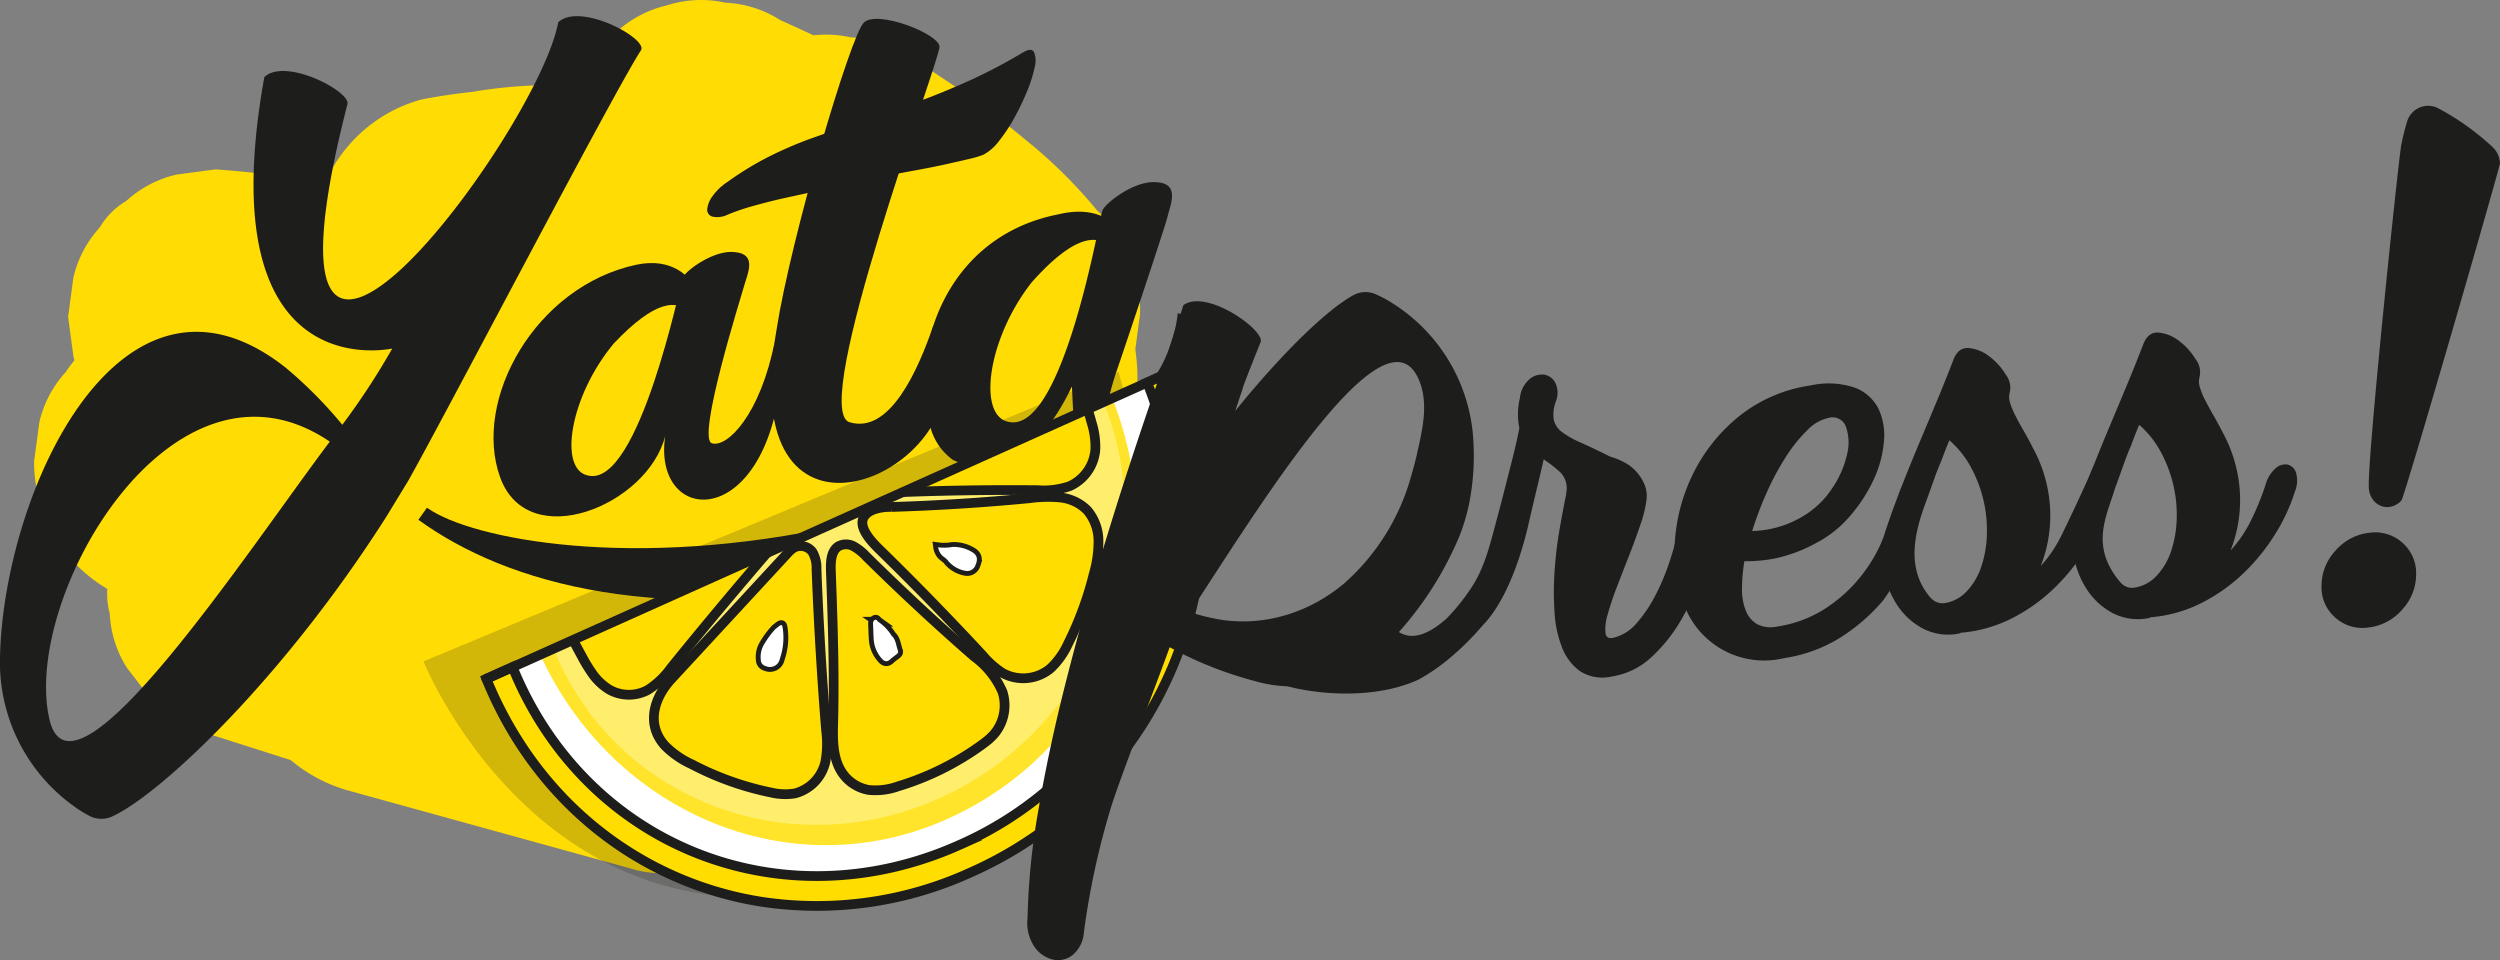 <?xml version="1.0" encoding="UTF-8"?> <svg xmlns="http://www.w3.org/2000/svg" xmlns:xlink="http://www.w3.org/1999/xlink" width="281.633" height="108.158" viewBox="0 0 281.633 108.158"><rect x="0" y="0" width="281.633" height="108.158" fill="#808080" stroke="none"/><defs><clipPath id="a"><rect width="281.633" height="108.158" fill="none"></rect></clipPath><clipPath id="c"><rect width="80.34" height="59.188" fill="none"></rect></clipPath><clipPath id="d"><rect width="70.701" height="52.317" fill="none"></rect></clipPath><clipPath id="e"><path d="M80.008,89.012a34.972,34.972,0,0,0,47,18.606c18.259-8.187,27.288-30,19.765-48.543L80.008,89.012" transform="translate(-80.008 -59.074)" fill="none"></path></clipPath></defs><g clip-path="url(#a)"><g clip-path="url(#a)"><path d="M72.438,30.97a118.794,118.794,0,0,1,23.7,13.424l-3.362-2.6a18.727,18.727,0,0,1,3.12,2.9l-2.6-3.362a6.411,6.411,0,0,1,.749,1.2q-.839-1.985-1.674-3.969a3.2,3.2,0,0,1,.2.744l-.593-4.417a1.653,1.653,0,0,1,0,.35l.593-4.417a1.445,1.445,0,0,1-.079.332l1.675-3.969a2.119,2.119,0,0,1-.256.44l2.6-3.362a1.744,1.744,0,0,1-.234.231l3.363-2.6a3.227,3.227,0,0,1-.612.362l3.969-1.675a5.887,5.887,0,0,1-1.231.321l4.416-.594a17.348,17.348,0,0,1-4.426-.133l4.416.593c-6.486-.905-12.867-2.786-19.187-4.45A177.157,177.157,0,0,0,67.92,12.034a81.186,81.186,0,0,0-14.174-1.259l-4.417.594-3.968,1.674L42,15.641a12.453,12.453,0,0,0-3.435,5.347,8.268,8.268,0,0,0-1.134,4.192,8.356,8.356,0,0,0,0,4.417,8.268,8.268,0,0,0,1.134,4.192A12.462,12.462,0,0,0,42,39.135a42.59,42.59,0,0,0,6.688,5.508,37.552,37.552,0,0,0,4.448,2.7,122.442,122.442,0,0,0,14.028,6.023c8.04,3.009,16.146,5.82,24.138,8.959q7.073,2.778,14.074,5.733l-3.968-1.674q1.346.568,2.691,1.144V38.84l-.2.091,3.969-1.674a9.2,9.2,0,0,1-2.112.55l4.417-.593a25.845,25.845,0,0,1-6.691-.219l4.417.594C97.395,36.11,87.077,33.009,76.9,30.1c-10.112-2.892-20.212-5.908-30.518-8.049a156.782,156.782,0,0,0-20.809-2.973l-4.416.594a12.523,12.523,0,0,0-5.651,2.973,8.348,8.348,0,0,0-2.979,2.98,12.5,12.5,0,0,0-2.974,5.649l-.593,4.417.593,4.416a12.5,12.5,0,0,0,2.974,5.65,12.555,12.555,0,0,0,4.661,4.279l44.6,21.054c3.754,1.772,7.729,3.384,11.063,5.9l-3.362-2.6c.382.3.752.611,1.109.941l11.747-28.36a22.033,22.033,0,0,1-5.077-.192l4.416.594c-3.583-.509-7.122-1.349-10.663-2.085L60.262,43.053l-21.7-4.515-12.4-2.58a12.585,12.585,0,0,0-6.625-.3,12.366,12.366,0,0,0-6.176,1.972,12.554,12.554,0,0,0-4.661,4.279A12.5,12.5,0,0,0,5.72,47.561l-.594,4.417a16.539,16.539,0,0,0,2.268,8.385l2.6,3.362A16.6,16.6,0,0,0,17.322,68Q40.616,75.72,63.54,84.5q6.5,2.49,12.968,5.064l4.417-32.631a55.826,55.826,0,0,1-9.339-.561L76,56.964c-5.709-.78-11.331-2.071-16.958-3.289a167.9,167.9,0,0,0-20.738-3.408,40.878,40.878,0,0,0-8.332.023,12.511,12.511,0,0,0-6.4,1.431,12.453,12.453,0,0,0-5.347,3.435l-2.6,3.362a12.366,12.366,0,0,0-1.972,6.176,8.371,8.371,0,0,0,0,4.417,12.366,12.366,0,0,0,1.972,6.176l2.6,3.362a16.593,16.593,0,0,0,7.33,4.272L61.811,94.486l10.308,3.288q4.416-16.02,8.833-32.039l-31.8-8.778L44.734,89.589a291.518,291.518,0,0,0,36.21,1.577,51.053,51.053,0,0,0,8.111-.772,7.334,7.334,0,0,0,.783-.174,23.6,23.6,0,0,0,2.209-.92,20.271,20.271,0,0,0,2.187-.934,18.916,18.916,0,0,0,1.859-1.412,19.453,19.453,0,0,0,1.831-1.428A17.924,17.924,0,0,0,99.341,83.7c1.7-2.2,1.122-1.221,2.211-3.8,1.047-2.481,1.605-3.494,1.506-6.685,0-.076,0-.15-.007-.225-.021-.422-.49-4.058-.6-4.493-.021-.081-.049-.157-.072-.237-.137-.478-1.459-3.587-1.7-4.049a15.589,15.589,0,0,0-1.594-2.179,18.358,18.358,0,0,0-2.2-2.639,53.163,53.163,0,0,0-4.6-3.567,83.932,83.932,0,0,0-7.58-4.424q-3.993-2.235-8.007-4.432Q67.4,41.885,58,37,53.81,52.482,49.617,67.96q1.228.154,2.455.319l-4.417-.594a286.428,286.428,0,0,1,29.321,5.581,12.583,12.583,0,0,0,6.624.3,12.368,12.368,0,0,0,6.177-1.972l3.362-2.6a12.448,12.448,0,0,0,3.436-5.347,8.268,8.268,0,0,0,1.134-4.192,12.59,12.59,0,0,0-.3-6.624l-1.675-3.969a16.7,16.7,0,0,0-5.959-5.96L70.346,34.1,60.8,29.775l-4.773-2.162a20.325,20.325,0,0,1-3.993-2.133l3.362,2.6a5.147,5.147,0,0,1-.76-.729l2.6,3.362a1.5,1.5,0,0,1-.163-.264q.839,1.984,1.675,3.968a.621.621,0,0,1-.06-.237l.593,4.416c0-.035.007-.071.013-.106l-2.268,8.385.043-.1q-1.3,1.68-2.6,3.362l.076-.088-3.362,2.6a.765.765,0,0,1,.257-.139l-12.8,1.674,35,7.392,8.75,1.848c5.049,1.066,10.13,2.3,15.261.838a17.394,17.394,0,0,0,10.239-7.854,16.733,16.733,0,0,0,1.674-13.144,17.244,17.244,0,0,0-8.049-10.243c-.765-.411-1.547-.8-2.321-1.193l-7.959-4.09-17.906-9.2Q69.136,34.011,64.943,49.49c.839.037,1.673.117,2.5.227l-4.416-.594c5.1.718,9.993,2.446,14.933,3.833a55.769,55.769,0,0,0,7,1.584,52.157,52.157,0,0,0,7.455.826,34.593,34.593,0,0,0,7.149-.873l3.968-1.674,3.362-2.6q1.3-1.68,2.6-3.362a12.358,12.358,0,0,0,1.971-6.176,8.356,8.356,0,0,0,0-4.417,8.261,8.261,0,0,0-1.134-4.192,8.3,8.3,0,0,0-2.136-3.666,12.569,12.569,0,0,0-4.661-4.279q-9.121-6.35-18.609-12.143-6.4,15.182-12.8,30.364,18.473,3.72,36.559,9.09l4.415.593a12.5,12.5,0,0,0,6.4-1.43,8.3,8.3,0,0,0,3.666-2.136,12.554,12.554,0,0,0,4.279-4.661q.838-1.985,1.675-3.969.3-2.208.592-4.416a12.506,12.506,0,0,0-1.43-6.4,12.441,12.441,0,0,0-3.435-5.346,54.923,54.923,0,0,0-7.99-7.895,106.592,106.592,0,0,0-13.554-9.6A12.37,12.37,0,0,0,97.13,4.208a12.575,12.575,0,0,0-6.624.3l-3.97,1.674a12.572,12.572,0,0,0-4.661,4.279,8.3,8.3,0,0,0-2.136,3.666,12.513,12.513,0,0,0-1.43,6.4l.593,4.417a16.594,16.594,0,0,0,4.273,7.33c5.029,4.146,10.259,8.3,14.277,13.478q-1.3-1.682-2.6-3.362a22.036,22.036,0,0,1,2.738,4.536q-.837-1.984-1.674-3.968a12.921,12.921,0,0,1,.848,2.925l-.593-4.417a8.749,8.749,0,0,1,.04,1.979l.593-4.417A6.77,6.77,0,0,1,96.4,40.6l1.675-3.969a6.461,6.461,0,0,1-.7,1.212l2.6-3.362a7.044,7.044,0,0,1-1.047,1.055l3.362-2.6a9.426,9.426,0,0,1-1.87,1.09l3.968-1.675a22.16,22.16,0,0,1-5.547,1.375l4.416-.593a62.478,62.478,0,0,1-16.179-.205l4.417.593a86.955,86.955,0,0,1-22.1-5.926l3.968,1.674a45,45,0,0,1-9.577-5.335l3.362,2.6a17.442,17.442,0,0,1-3.1-2.99l2.6,3.362A8.672,8.672,0,0,1,65.571,25.1l1.674,3.968a5.7,5.7,0,0,1-.329-1.233l.593,4.417a4.6,4.6,0,0,1,.015-1.015q-.3,2.208-.594,4.417a4.63,4.63,0,0,1,.2-.75l-1.674,3.968a4.7,4.7,0,0,1,.6-1.021l-2.6,3.362a6.461,6.461,0,0,1,.914-.89l-3.362,2.6a9.477,9.477,0,0,1,1.87-1.078l-3.968,1.674a16.483,16.483,0,0,1,4.166-1.081l-4.415.593a33.4,33.4,0,0,1,8.469.135l-4.417-.593a54.489,54.489,0,0,1,13.7,3.8l-3.968-1.675a44.451,44.451,0,0,1,9.825,5.593l-3.362-2.6a17.834,17.834,0,0,1,3.051,2.969l-2.6-3.362a7.888,7.888,0,0,1,.769,1.258l-1.675-3.969a4.078,4.078,0,0,1,.288.988l-.594-4.417a3.035,3.035,0,0,1-.007.553l.593-4.416a2.549,2.549,0,0,1-.157.516l1.675-3.969a1.92,1.92,0,0,1-.179.3l2.6-3.362a2.974,2.974,0,0,1-.52.507l3.362-2.6a4.765,4.765,0,0,1-.711.392l3.968-1.674a8.4,8.4,0,0,1-1.888.478l4.416-.594A23.78,23.78,0,0,1,85.3,27.13l4.417.594A56.9,56.9,0,0,1,75.4,23.674l3.969,1.674a56.331,56.331,0,0,1-12.335-7.093l3.362,2.6a31.574,31.574,0,0,1-5.507-5.365l-7.33,27.766q.858-.156,1.723-.276l-4.417.593a53.8,53.8,0,0,1,14.119.195l-4.416-.594q3.081.429,6.115,1.112a12.578,12.578,0,0,0,6.625.3,12.365,12.365,0,0,0,6.176-1.971,12.554,12.554,0,0,0,4.661-4.279,12.511,12.511,0,0,0,2.974-5.65q.3-2.207.594-4.416a16.537,16.537,0,0,0-2.268-8.385c-2.282-3.54-5.695-6.686-9.928-7.634q-3.036-.681-6.116-1.112c-3.31-.464-6.623-.951-9.966-1.108a65.3,65.3,0,0,0-14.71,1.189A16.611,16.611,0,0,0,41.4,38.981c2.679,3.429,6.268,6.06,9.738,8.62a54.679,54.679,0,0,0,8.844,5.252c8.924,4.277,18.414,7.421,28.389,7.776a18.188,18.188,0,0,0,2.531-.066,29.593,29.593,0,0,0,6.51-1.037,20.275,20.275,0,0,0,8.465-4.924,18.774,18.774,0,0,0,4.911-8.475,33.412,33.412,0,0,0,.612-4.6c0-.126-.013-.248-.013-.373a47.174,47.174,0,0,0-.723-5c-.252-.783-.748-1.8-1-2.387a23.945,23.945,0,0,0-.991-2.294,21.946,21.946,0,0,0-1.914-2.63,27.178,27.178,0,0,0-2.879-3.4A60.076,60.076,0,0,0,98.388,21.1a44.46,44.46,0,0,0-8.634-4.867,78.908,78.908,0,0,0-13.559-4.847A64.473,64.473,0,0,0,62.587,9.595a53.474,53.474,0,0,0-8.449.818,28.837,28.837,0,0,0-8.257,2.845,22.324,22.324,0,0,0-8.747,8.15,17.12,17.12,0,0,0-1.2,2.679,14.388,14.388,0,0,0-1.042,2.735A21.968,21.968,0,0,0,34.952,37.1c.905,4.062,3.295,7.2,5.878,10.3a36.476,36.476,0,0,0,6.633,5.569c4.105,3.013,8.88,4.922,13.547,6.861a84.125,84.125,0,0,0,11.635,3.8,119.225,119.225,0,0,0,16.06,2.73,64.855,64.855,0,0,0,10.964.348,80.317,80.317,0,0,0,9.513-1.173,30.144,30.144,0,0,0,8.752-3.174,21.847,21.847,0,0,0,5.051-3.832,30.6,30.6,0,0,0,3.076-3.911,7.267,7.267,0,0,0,.607-1,30.814,30.814,0,0,0,1.963-4.726,7.581,7.581,0,0,0,.212-1.034,23.872,23.872,0,0,0,.553-6.4,31.74,31.74,0,0,0-1.078-6.392,42.332,42.332,0,0,0-2.7-6.29,46.751,46.751,0,0,0-5.633-7.715,72.266,72.266,0,0,0-8.532-8.29c-1.58-1.352-3.184-2.675-4.789-4Q96.6,21.824,86.536,34.869a82.669,82.669,0,0,1,8.794,5.889l-3.362-2.6a57.2,57.2,0,0,1,9.39,9.007q8.081-13.883,16.163-27.767Q99.45,14.059,80.962,10.311a12.582,12.582,0,0,0-6.624-.3,12.363,12.363,0,0,0-6.176,1.972l-3.362,2.6a12.439,12.439,0,0,0-3.435,5.347,8.254,8.254,0,0,0-1.134,4.192,12.593,12.593,0,0,0,.3,6.625,17.643,17.643,0,0,0,7.635,9.928q9.479,5.8,18.609,12.143,1.985-15.182,3.969-30.364c-.335.072-.671.13-1.01.176l4.416-.594a18.517,18.517,0,0,1-4.519-.1l4.417.593A86.3,86.3,0,0,1,81.58,19.392a70.41,70.41,0,0,0-16.637-3.128l-4.416.594a12.517,12.517,0,0,0-5.65,2.973,8.344,8.344,0,0,0-2.98,2.98,12.5,12.5,0,0,0-2.974,5.649l-.593,4.417.593,4.416a12.5,12.5,0,0,0,2.974,5.65,12.554,12.554,0,0,0,4.661,4.279L85.076,61.878l-5.96-5.959c.028.048.055.1.082.145l-1.674-3.969c.013.043.026.086.04.13l-.594-4.417c0,.038,0,.076,0,.115l.593-4.417-.038.1,4.272-7.33-.073.086,3.362-2.6a.746.746,0,0,1-.238.133l3.969-1.675a1.806,1.806,0,0,1-.341.085l4.417-.593a7.019,7.019,0,0,1-1.672-.023l4.416.593C92.508,31.844,89.391,31,86.3,30.344L76.638,28.3,57.315,24.223c-3.22-.68-6.434-1.4-9.661-2.041a33.554,33.554,0,0,0-4.6-.632l-2.208.3a12.366,12.366,0,0,0-6.176,1.972c-.064.04-.137.06-.2.1-.3.2-3.143,2.364-3.418,2.635A28.24,28.24,0,0,0,28.334,30.1L27.5,32.087a8.268,8.268,0,0,0-1.134,4.192q-.175,1.155-.309,2.315l.593,4.417c.016.059.022.118.039.177.075.267,1.547,3.764,1.7,4.029.037.067.076.131.116.2.3.5,2.247,2.976,2.644,3.43a6.491,6.491,0,0,0,.49.5,39.91,39.91,0,0,0,3.832,2.971,20.715,20.715,0,0,0,3.624,1.906l4.432,2.008,9.034,4.093,20.454,9.266q6.4-15.182,12.8-30.364a322.767,322.767,0,0,0-36.192-6.494l-4.416.594a12.511,12.511,0,0,0-5.65,2.974,8.348,8.348,0,0,0-2.98,2.98,12.511,12.511,0,0,0-2.974,5.65l-.593,4.416.593,4.417a12.508,12.508,0,0,0,2.974,5.649,12.555,12.555,0,0,0,4.661,4.279q9.069,4.714,18.04,9.614,4.418,2.414,8.81,4.873a65.163,65.163,0,0,1,8.129,4.861l-3.362-2.6a8.49,8.49,0,0,1,1.434,1.4l-2.6-3.362a3.916,3.916,0,0,1,.294.5l-1.674-3.968a1.562,1.562,0,0,1,.1.317l-.594-4.417a1.049,1.049,0,0,1,.017.3q.3-2.208.594-4.416a.909.909,0,0,1-.075.284l1.674-3.969-.074.135,2.6-3.362a1.118,1.118,0,0,1-.27.277l3.362-2.6a1.838,1.838,0,0,1-.38.209L81.229,58.1a5.551,5.551,0,0,1-1.007.257l4.416-.593A72.732,72.732,0,0,1,75.266,58q-5.009,0-10.014-.186c-6.853-.25-13.7-.747-20.517-1.451a12.513,12.513,0,0,0-6.4,1.431,12.443,12.443,0,0,0-5.347,3.435l-2.6,3.362a12.355,12.355,0,0,0-1.971,6.176,8.353,8.353,0,0,0,0,4.416,12.36,12.36,0,0,0,1.971,6.177A17.35,17.35,0,0,0,40.318,89l31.8,8.778a12.59,12.59,0,0,0,6.624.3A12.366,12.366,0,0,0,84.92,96.1a12.562,12.562,0,0,0,4.661-4.279,12.51,12.51,0,0,0,2.973-5.649q.3-2.208.594-4.417a16.541,16.541,0,0,0-2.268-8.385l-2.6-3.362a16.594,16.594,0,0,0-7.33-4.273L44.7,54.171,34.391,50.884,29.975,83.516a46.737,46.737,0,0,1,11.6.344l-4.417-.593c5.284.721,10.493,1.889,15.7,3.021C59.442,87.72,66,88.929,72.7,89.738a52.983,52.983,0,0,0,8.225.418,12.513,12.513,0,0,0,6.4-1.431,12.448,12.448,0,0,0,5.347-3.435l2.6-3.362a12.358,12.358,0,0,0,1.972-6.176,8.371,8.371,0,0,0,0-4.417,12.36,12.36,0,0,0-1.972-6.176l-2.6-3.362a16.6,16.6,0,0,0-7.331-4.272Q62.532,48.449,39.326,40.418q-6.571-2.273-13.171-4.46L17.322,68,65.656,78.05c2.166.45,4.328.927,6.515,1.264,3.267.5,6.821,1.214,10.177.885l4.416-.594,3.969-1.674,3.362-2.6a12.449,12.449,0,0,0,3.434-5.347,8.261,8.261,0,0,0,1.134-4.192,8.371,8.371,0,0,0,0-4.417,8.261,8.261,0,0,0-1.134-4.192,12.444,12.444,0,0,0-3.434-5.347,48.019,48.019,0,0,0-12.494-8q-5.742-2.714-11.487-5.423L46.969,27.486,33.961,21.345Q29.769,36.823,25.577,52.3c2.185.154,4.362.382,6.533.67l-4.416-.593c22,2.983,42.8,11.425,64.457,15.983a115.755,115.755,0,0,0,13.29,2.084,22.38,22.38,0,0,0,4.2.053,42.313,42.313,0,0,0,5.95-.843,31.526,31.526,0,0,0,5.282-2.127,16.718,16.718,0,0,0,5.96-5.96,16.636,16.636,0,0,0,0-16.769,16.706,16.706,0,0,0-5.96-5.96Q100.79,30.256,80.26,22.879c-3.054-1.089-6.1-2.2-9.089-3.457L75.14,21.1a47.362,47.362,0,0,1-10.426-5.7L68.075,18a21.046,21.046,0,0,1-2.582-2.358L53.746,44a54.763,54.763,0,0,1,8.837.534l-4.415-.593c11.607,1.6,22.744,5.5,34.175,7.944,1.4.3,2.814.6,4.234.818a56.238,56.238,0,0,0,7.942.929,13.16,13.16,0,0,0,1.656-.091,24.523,24.523,0,0,0,5.648-.913,27.631,27.631,0,0,0,4.3-1.84c.075-.044.142-.1.215-.146.431-.275,3.044-2.276,3.43-2.649.08-.077.155-.151.232-.231.268-.278,2.467-3.117,2.646-3.427.042-.073.1-.143.139-.217a30.937,30.937,0,0,0,1.743-4.127,14.476,14.476,0,0,0,.678-4.834,29.178,29.178,0,0,0-.608-4.77c-.043-.192-.092-.371-.154-.558-.281-.86-1.3-3.237-1.711-4.064-.083-.167-.161-.33-.255-.49a31.529,31.529,0,0,0-3.35-4.381,15.067,15.067,0,0,0-1.478-1.463,82.912,82.912,0,0,0-10.192-7.438A137.588,137.588,0,0,0,89.207,2.28,12.365,12.365,0,0,0,83.031.309a12.577,12.577,0,0,0-6.625.3,12.512,12.512,0,0,0-5.649,2.974A12.554,12.554,0,0,0,66.478,8.24c-2.037,3.856-3.058,8.526-1.674,12.8l1.674,3.968a16.688,16.688,0,0,0,5.96,5.96" transform="translate(-1.287 0)" fill="#ffdc04"></path><g transform="translate(47.708 41.886)" opacity="0.2"><g clip-path="url(#c)"><path d="M63.71,88.56s15.895,39.557,56.455,22.128c33.792-18.881,21.828-54.753,21.828-54.753Z" transform="translate(-63.71 -55.935)" fill="#1d1d1b"></path></g></g><path d="M126.455,3.256c-1.521,1.454-8.268,24.471-9.832,34.583-4.8,27.356,20.432,17.026,19.02,4.417-1.1-2.419-.788-5.34-1.375-4.811-1.628,4.694-4.8,12.229-9.422,10.836s10.2-40.858,10.135-42.307-7.005-4.174-8.526-2.72" transform="translate(-29.139 -0.714)" fill="#1d1d1b"></path><path d="M114.639,24.3q-1.7.4-3.211.829a23.793,23.793,0,0,0-2.753.948,2.573,2.573,0,0,1-1.736.2.8.8,0,0,1-.548-.838A2.986,2.986,0,0,1,107,23.974a6.206,6.206,0,0,1,1.713-1.618,34.771,34.771,0,0,1,4.627-2.823,44.394,44.394,0,0,1,4.673-2.018c2.4-.845,11.079-4,12.872-4.453q2.569-.97,5.273-2.2a59.316,59.316,0,0,0,5.778-3.055q.981-.577,1.271-.039a2.605,2.605,0,0,1,.082,1.651,14.766,14.766,0,0,1-.832,2.667A27.293,27.293,0,0,1,141,15.141a18.688,18.688,0,0,1-1.738,2.632,5.4,5.4,0,0,1-1.75,1.54,10.363,10.363,0,0,1-1.6.476q-1.133.271-2.711.62t-3.506.695q-1.927.345-4.008.783Z" transform="translate(-26.721 -1.887)" fill="#1d1d1b"></path><path d="M95.584,40.769c.321-.785,3.528-3.141,5.827-2.851,2.555.2,1.447,2.428,1.082,3.735s-5.393,17.264-3.654,17.8,5.472-3.242,7.086-11.485c-.179,1.474.579,4.029.6,5.151-2.174,16.43-14.4,15.359-12.941,5.518-1.971,7.8-15.467,13.332-18.6,4.641S78.94,41.752,90.366,39.332c7.809-1.6,8.767,7.914,7.572,8.887-.5.39-.72-9.972-10.141-.016-4.994,5.986-6.3,14.33-2.829,14.9,5.7,1.17,10.329-21.7,10.615-22.336" transform="translate(-18.646 -9.517)" fill="#1d1d1b"></path><path d="M159.1,30.607c.31-.835,3.617-3.424,6.06-3.2,2.71.118,1.619,2.493,1.28,3.878s-5.432,16.549-5.739,17.405-1.475,4.716-1.023,5.046,3.563-1.854,5.629-4.873a16.427,16.427,0,0,0,2.287-6.7c12.684,3.034-7.135,19.716-11.081,14.371-.731-.986-.733-4.384-.846-6.122a26.867,26.867,0,0,1-3.652,5.758,8.9,8.9,0,0,1-4.922,2.962,6.544,6.544,0,0,1-4.876-.476,6.673,6.673,0,0,1-2.512-3.734c-2.395-7.636,1.179-21.268,14.4-23.889,8.2-1.966,8.981,6.241,7.752,7.306-.517.427-1.123-10.434-10.727.355-5.065,6.462-6.146,15.261-2.452,15.734,6.073,1.017,10.14-23.144,10.42-23.817" transform="translate(-34.914 -6.879)" fill="#1d1d1b"></path><path d="M119.9,75.672q-3.509,1.078-6.889,1.9C88.922,83.442,70.23,80,64.568,76.612c-.225-.135-.444-.278-.663-.421l-.963,1.358c9.918,7.187,27.276,12.267,54.648,6.636q3.341-.687,6.882-1.591c2.949-.755-2.244-7.637-4.568-6.922" transform="translate(-15.809 -18.993)" fill="#1d1d1b"></path><path d="M45.981,54.787c4.313-7.657,23.377-44.2,26.252-48.55.631-1.363-6.941-5.412-9.35-3.111-2.3,12.536-36.166,57.773-23.762,9.288.631-1.363-6.94-5.413-9.35-3.111l.01.036a.153.153,0,0,0-.018.039c-6.19,34.508,13.495,30.666,14.424,30.5a81.53,81.53,0,0,1-5.623,8.585,48.658,48.658,0,0,0-6.387-6.437C13.6,27.359.4,56.016,0,74.664A19.956,19.956,0,0,0,8.64,91.656a13.9,13.9,0,0,0,1.442.872,2.916,2.916,0,0,0,2.536.067c5.408-2.453,19.211-15.41,30.875-33.728ZM5.643,81.944c-3.494-13.55,13.7-43.673,31.51-31.58C27.965,62.554,8.519,92.3,5.643,81.944" transform="translate(0 -0.611)" fill="#1d1d1b"></path><path d="M80.008,89.012l66.766-29.938c7.524,18.541-1.506,40.355-19.765,48.543a34.973,34.973,0,0,1-47-18.606" transform="translate(-20.095 -14.837)" fill="#ffee6c"></path><g transform="translate(59.307 43.936)" opacity="0.6"><g clip-path="url(#d)"><path d="M79.2,89.183l3.045-1.365c6.878,16.952,26.371,24.512,43.452,16.853s25.381-27.681,18.5-44.633l3.043-1.365c7.559,18.625-1.555,40.621-20.314,49.033s-40.17.1-47.728-18.522" transform="translate(-79.2 -58.672)" fill="#fd0"></path></g></g><path d="M146.846,58.159c8.176,20.147-.383,42.123-19.549,50.718-18.724,8.4-40.26-.7-48.869-19.888" transform="translate(-19.698 -14.607)" fill="none" stroke="#fff" stroke-linejoin="round" stroke-width="4.389"></path><path d="M104.151,115.594C90.69,113.474,78.859,104.5,73.169,90.481l2.95-1.322c8.2,20.216,30.332,29.012,50.373,20.025A40.332,40.332,0,0,0,147.606,57.1l2.949-1.322a43.458,43.458,0,0,1,.012,33.125,44.006,44.006,0,0,1-22.817,23.378,41.649,41.649,0,0,1-23.6,3.31" transform="translate(-18.377 -14.01)" fill="#fd0"></path><path d="M104.151,115.594C90.69,113.474,78.859,104.5,73.169,90.481l2.95-1.322c8.2,20.216,30.332,29.012,50.373,20.025A40.332,40.332,0,0,0,147.606,57.1l2.949-1.322a43.458,43.458,0,0,1,.012,33.125,44.006,44.006,0,0,1-22.817,23.378A41.649,41.649,0,0,1,104.151,115.594Z" transform="translate(-18.377 -14.01)" fill="none" stroke="#1d1d1b" stroke-miterlimit="10" stroke-width="1.097"></path></g><g transform="translate(59.913 44.237)"><g clip-path="url(#e)"><path d="M152.007,74.815a15.09,15.09,0,0,0-3.412.079q-7.8.754-15.624.991a5.343,5.343,0,0,0-2.113.35c-2.458,1.14-.286,3.381.9,4.538q5.894,5.758,11.513,11.818a10.075,10.075,0,0,0,2.238,1.986,4.817,4.817,0,0,0,5.214-.345c.083-.063.164-.128.243-.2a8.789,8.789,0,0,0,1.925-2.715,37.952,37.952,0,0,0,2.91-7.886,13.236,13.236,0,0,0,.531-3.723,5.354,5.354,0,0,0-1.263-3.448,5,5,0,0,0-3.058-1.449m-9.521,7.593a.987.987,0,0,1-1.168.667,3.3,3.3,0,0,1-1.944-1.149c-.229-.32-.634-.461-.854-.833a1.636,1.636,0,0,1-.25-.666,5.066,5.066,0,0,0,1.611-.04,4.021,4.021,0,0,1,2.278.621c.5.344.6.743.327,1.4" transform="translate(-92.497 -63.01)" fill="#fd0"></path><path d="M152.007,74.815a15.09,15.09,0,0,0-3.412.079q-7.8.754-15.624.991a5.343,5.343,0,0,0-2.113.35c-2.458,1.14-.286,3.381.9,4.538q5.894,5.758,11.513,11.818a10.075,10.075,0,0,0,2.238,1.986,4.817,4.817,0,0,0,5.214-.345c.083-.063.164-.128.243-.2a8.789,8.789,0,0,0,1.925-2.715,37.952,37.952,0,0,0,2.91-7.886,13.236,13.236,0,0,0,.531-3.723,5.354,5.354,0,0,0-1.263-3.448A5,5,0,0,0,152.007,74.815Zm-9.521,7.593a.987.987,0,0,1-1.168.667,3.3,3.3,0,0,1-1.944-1.149c-.229-.32-.634-.461-.854-.833a1.636,1.636,0,0,1-.25-.666,5.066,5.066,0,0,0,1.611-.04,4.021,4.021,0,0,1,2.278.621C142.662,81.35,142.759,81.749,142.485,82.408Z" transform="translate(-92.497 -63.01)" fill="none" stroke="#1d1d1b" stroke-miterlimit="10" stroke-width="1.097"></path><path d="M111.782,58.875c.64.638,1.422,1.329,2.29,1.163a1.964,1.964,0,0,0,1.366-1.43,6.3,6.3,0,0,0,.14-2.114q-.373-8.3-.207-16.6a10.476,10.476,0,0,0-.72-5.055,4.715,4.715,0,0,0-3.448-2.492,7.693,7.693,0,0,0-3.182.39,29.66,29.66,0,0,0-8.849,4.259q-.282.2-.559.408A7.855,7.855,0,0,0,96.9,39.1c-2.117,3.012.016,6.014,2.271,7.989q6.486,5.678,12.614,11.787m-3.7-10.744c-.059-.6.243-.978.987-1.23a.985.985,0,0,1,1.08.511,6.771,6.771,0,0,1,.693,3.9c-.018.243-.112.464-.359.223a8.4,8.4,0,0,1-1.731-1.823,2.8,2.8,0,0,1-.67-1.584" transform="translate(-84.031 -52.348)" fill="#fd0"></path><path d="M149.41,47.58a4.547,4.547,0,0,0-4.772-.362,9.65,9.65,0,0,0-2.793,2.688q-5.3,6.668-10.923,13.046c-.928,1.053-2.5,3.13-.477,4.067a4.1,4.1,0,0,0,1.919.222q8.516-.368,17.042-.29a8.995,8.995,0,0,0,3.63-.461,4.953,4.953,0,0,0,2.875-4.11,8.939,8.939,0,0,0-.405-2.985,34.921,34.921,0,0,0-4.091-9.421c-.182-.291-.37-.581-.569-.861a6.7,6.7,0,0,0-1.436-1.533M141.038,61.5a6.484,6.484,0,0,1-1.768.455,5.577,5.577,0,0,0-1.306.132c-.162.052-.255-.028-.35-.145-.108-.133-.062-.235,0-.383a4.217,4.217,0,0,1,.887-1.077,4.044,4.044,0,0,1,2.154-1.421.913.913,0,0,1,.956.487,1.3,1.3,0,0,1-.57,1.952" transform="translate(-92.429 -55.968)" fill="#fd0"></path><path d="M149.41,47.58a4.547,4.547,0,0,0-4.772-.362,9.65,9.65,0,0,0-2.793,2.688q-5.3,6.668-10.923,13.046c-.928,1.053-2.5,3.13-.477,4.067a4.1,4.1,0,0,0,1.919.222q8.516-.368,17.042-.29a8.995,8.995,0,0,0,3.63-.461,4.953,4.953,0,0,0,2.875-4.11,8.939,8.939,0,0,0-.405-2.985,34.921,34.921,0,0,0-4.091-9.421c-.182-.291-.37-.581-.569-.861A6.7,6.7,0,0,0,149.41,47.58ZM141.038,61.5a6.484,6.484,0,0,1-1.768.455,5.577,5.577,0,0,0-1.306.132c-.162.052-.255-.028-.35-.145-.108-.133-.062-.235,0-.383a4.217,4.217,0,0,1,.887-1.077,4.044,4.044,0,0,1,2.154-1.421.913.913,0,0,1,.956.487A1.3,1.3,0,0,1,141.038,61.5Z" transform="translate(-92.429 -55.968)" fill="none" stroke="#1d1d1b" stroke-miterlimit="10" stroke-width="1.097"></path><path d="M96.308,94.574Q101.88,87.692,107.662,81c.652-.755,1.354-1.743,1.008-2.694-.389-1.07-1.755-1.206-2.844-1.167q-8.493.306-16.992.219a8.879,8.879,0,0,0-3.669.476c-5.932,2.58-.921,11.832,1.111,15.556a17.908,17.908,0,0,0,1.049,1.731,6.4,6.4,0,0,0,2.009,1.942,4.492,4.492,0,0,0,4.319.044,9.544,9.544,0,0,0,2.654-2.535m.109-10.266a.78.78,0,0,1,.145-.876A2.51,2.51,0,0,1,97.9,82.6a8,8,0,0,1,2.527-.306c.136,0,.287-.025.359.133.064.139-.028.236-.111.335a8.277,8.277,0,0,1-1.612,1.811,2.5,2.5,0,0,1-1.777.664c-.553-.029-.65-.556-.866-.928" transform="translate(-80.599 -63.61)" fill="#fd0"></path><path d="M96.308,94.574Q101.88,87.692,107.662,81c.652-.755,1.354-1.743,1.008-2.694-.389-1.07-1.755-1.206-2.844-1.167q-8.493.306-16.992.219a8.879,8.879,0,0,0-3.669.476c-5.932,2.58-.921,11.832,1.111,15.556a17.908,17.908,0,0,0,1.049,1.731,6.4,6.4,0,0,0,2.009,1.942,4.492,4.492,0,0,0,4.319.044A9.544,9.544,0,0,0,96.308,94.574Zm.109-10.266a.78.78,0,0,1,.145-.876A2.51,2.51,0,0,1,97.9,82.6a8,8,0,0,1,2.527-.306c.136,0,.287-.025.359.133.064.139-.028.236-.111.335a8.277,8.277,0,0,1-1.612,1.811,2.5,2.5,0,0,1-1.777.664C96.731,85.207,96.633,84.68,96.418,84.308Z" transform="translate(-80.599 -63.61)" fill="none" stroke="#1d1d1b" stroke-miterlimit="10" stroke-width="1.097"></path><path d="M116.689,84.779a3.621,3.621,0,0,0-.445-1.945,1.636,1.636,0,0,0-2.053-.523,1.977,1.977,0,0,0-.265.171,4.78,4.78,0,0,0-.574.555L100.32,97.145c-1.939,2.1-2.87,5.093-.7,7.491a10.142,10.142,0,0,0,3.017,2.091,33.759,33.759,0,0,0,8.912,3.18,6.885,6.885,0,0,0,2.7.107,4.756,4.756,0,0,0,3.442-3.576,11.234,11.234,0,0,0,.081-3.511q-.731-9.06-1.087-18.148m-5.71,10.891a.724.724,0,0,1-.568-.713,2.751,2.751,0,0,1,.285-1.581,9.975,9.975,0,0,1,1.37-1.883c.746-.6.744-.6.838.068a7.13,7.13,0,0,1-.344,3.265,1.131,1.131,0,0,1-1.581.844" transform="translate(-84.62 -64.868)" fill="#fd0"></path><path d="M116.689,84.779a3.621,3.621,0,0,0-.445-1.945,1.636,1.636,0,0,0-2.053-.523,1.977,1.977,0,0,0-.265.171,4.78,4.78,0,0,0-.574.555L100.32,97.145c-1.939,2.1-2.87,5.093-.7,7.491a10.142,10.142,0,0,0,3.017,2.091,33.759,33.759,0,0,0,8.912,3.18,6.885,6.885,0,0,0,2.7.107,4.756,4.756,0,0,0,3.442-3.576,11.234,11.234,0,0,0,.081-3.511Q117.044,93.866,116.689,84.779Zm-5.71,10.891a.724.724,0,0,1-.568-.713,2.751,2.751,0,0,1,.285-1.581,9.975,9.975,0,0,1,1.37-1.883c.746-.6.744-.6.838.068a7.13,7.13,0,0,1-.344,3.265A1.131,1.131,0,0,1,110.979,95.67Z" transform="translate(-84.62 -64.868)" fill="none" stroke="#1d1d1b" stroke-miterlimit="10" stroke-width="1.097"></path><path d="M128.967,83.238a5.6,5.6,0,0,0-1.414-1.126,1.776,1.776,0,0,0-1.712,0c-.826.527-.885,1.74-.849,2.755q.061,1.7.121,3.406c.149,4.471.26,9,.146,13.5-.049,1.936-.109,4.011.879,5.646a4.549,4.549,0,0,0,3.13,2.142,7.564,7.564,0,0,0,3.324-.419,31.6,31.6,0,0,0,9.345-4.629c.159-.115.317-.231.471-.35a6.616,6.616,0,0,0,1.061-1,5.016,5.016,0,0,0,.863-4.633,9.6,9.6,0,0,0-3.19-3.991q-6.252-5.455-12.175-11.307m3.59,10.66c.064.169-.043.275-.152.364-.24.2-.5.365-.726.58-.377.36-.7.234-.971-.111a3.584,3.584,0,0,1-.878-2c-.051-.617-.058-1.23-.086-1.845-.01-.219.03-.386.212-.479s.245.122.362.205a5.18,5.18,0,0,1,1.516,1.576c.482.413.5,1.11.724,1.71" transform="translate(-91.305 -64.805)" fill="#fd0"></path><path d="M128.967,83.238a5.6,5.6,0,0,0-1.414-1.126,1.776,1.776,0,0,0-1.712,0c-.826.527-.885,1.74-.849,2.755q.061,1.7.121,3.406c.149,4.471.26,9,.146,13.5-.049,1.936-.109,4.011.879,5.646a4.549,4.549,0,0,0,3.13,2.142,7.564,7.564,0,0,0,3.324-.419,31.6,31.6,0,0,0,9.345-4.629c.159-.115.317-.231.471-.35a6.616,6.616,0,0,0,1.061-1,5.016,5.016,0,0,0,.863-4.633,9.6,9.6,0,0,0-3.19-3.991Q134.891,89.09,128.967,83.238Zm3.59,10.66c.064.169-.043.275-.152.364-.24.2-.5.365-.726.58-.377.36-.7.234-.971-.111a3.584,3.584,0,0,1-.878-2c-.051-.617-.058-1.23-.086-1.845-.01-.219.03-.386.212-.479s.245.122.362.205a5.18,5.18,0,0,1,1.516,1.576C132.315,92.6,132.333,93.3,132.557,93.9Z" transform="translate(-91.305 -64.805)" fill="none" stroke="#1d1d1b" stroke-miterlimit="10" stroke-width="1.097"></path><path d="M89.388,69.541q8.017-.888,16.084-1.1a5.377,5.377,0,0,0,1.677-.219,1.9,1.9,0,0,0,1.213-1.154c.333-1.052-.519-2.074-1.294-2.827q-6.185-6.014-12.059-12.369a9.849,9.849,0,0,0-2.622-2.25,4.7,4.7,0,0,0-4.93.506c-.079.062-.157.127-.232.194a8.7,8.7,0,0,0-1.776,2.5c-2.115,4.032-6.739,14.409-.169,16.588a9.647,9.647,0,0,0,4.107.122M95.873,61.9c.237-.405.587-.468.916-.64a.794.794,0,0,1,.762.128,8.077,8.077,0,0,1,2.4,2.063c.168.237.347.51-.12.544a6.292,6.292,0,0,1-3.034-.237,2.937,2.937,0,0,1-.827-.478,1.038,1.038,0,0,1-.094-1.381" transform="translate(-80.48 -56.582)" fill="#fd0"></path><path d="M124.021,56.795a5.426,5.426,0,0,0,.321,1.8,1.7,1.7,0,0,0,1.3,1.1c.729.065,1.342-.534,1.849-1.089q6.136-6.711,12.373-13.307a9.751,9.751,0,0,0,1.966-2.614,5.207,5.207,0,0,0-.466-4.987,8.3,8.3,0,0,0-2.839-2.3,32.033,32.033,0,0,0-7.866-3.169,10.357,10.357,0,0,0-3.6-.4,5.023,5.023,0,0,0-2.418.889,3.9,3.9,0,0,0-.771.737c-1.176,1.49-1.114,3.633-.99,5.565l1.139,17.783m5.255-10.75c.688.189.976.522.991,1.012a2.954,2.954,0,0,1-.3,1.288,7.662,7.662,0,0,1-1.524,2.112c-.57.448-.571.443-.668-.1a10.593,10.593,0,0,1-.1-2.366,3.246,3.246,0,0,1,.669-1.643.8.8,0,0,1,.935-.3" transform="translate(-90.76 -52.22)" fill="#fd0"></path><path d="M142.743,82.277a5.065,5.065,0,0,1-1.611.04,1.636,1.636,0,0,0,.25.666c.22.373.624.514.854.833a3.306,3.306,0,0,0,1.944,1.149.987.987,0,0,0,1.168-.667c.274-.659.177-1.059-.327-1.4a4.021,4.021,0,0,0-2.278-.621" transform="translate(-95.36 -64.902)" fill="#fff"></path><path d="M114.524,56.426c.246.24.341.02.359-.223a6.777,6.777,0,0,0-.693-3.9.985.985,0,0,0-1.081-.511c-.744.252-1.046.632-.986,1.23a2.8,2.8,0,0,0,.67,1.583,8.4,8.4,0,0,0,1.731,1.823" transform="translate(-88.072 -57.236)" fill="#fff"></path><path d="M143.364,63.2a4.047,4.047,0,0,0-2.154,1.421,4.223,4.223,0,0,0-.886,1.078c-.061.148-.106.249,0,.383.1.118.189.2.35.145a5.536,5.536,0,0,1,1.306-.131,6.446,6.446,0,0,0,1.768-.456,1.3,1.3,0,0,0,.57-1.952.913.913,0,0,0-.956-.487" transform="translate(-95.142 -60.105)" fill="#fff"></path><path d="M103.746,86.3a8.238,8.238,0,0,0,1.612-1.811c.083-.1.176-.2.112-.335-.073-.158-.225-.134-.36-.133a8,8,0,0,0-2.527.306,2.507,2.507,0,0,0-1.334.833.779.779,0,0,0-.145.876c.216.372.312.9.865.928a2.5,2.5,0,0,0,1.777-.664" transform="translate(-85.286 -65.34)" fill="#fff"></path><path d="M116.94,94.549c-.094-.672-.091-.672-.838-.069a9.981,9.981,0,0,0-1.37,1.884,2.755,2.755,0,0,0-.285,1.581.727.727,0,0,0,.568.713,1.131,1.131,0,0,0,1.581-.844,7.13,7.13,0,0,0,.344-3.265" transform="translate(-88.655 -67.855)" fill="#fff"></path><path d="M131.912,93.459c-.117-.083-.168-.3-.362-.206s-.221.261-.211.479c.028.615.035,1.228.085,1.845a3.589,3.589,0,0,0,.878,2c.274.344.6.471.971.111.225-.214.486-.384.726-.58.11-.089.216-.195.152-.364-.225-.6-.242-1.3-.723-1.71a5.183,5.183,0,0,0-1.516-1.576" transform="translate(-92.9 -67.652)" fill="#fff"></path><path d="M101.413,67.794a6.3,6.3,0,0,0,3.034.237c.467-.035.288-.309.119-.544a8.063,8.063,0,0,0-2.4-2.063.794.794,0,0,0-.762-.129c-.328.173-.679.235-.916.64a1.038,1.038,0,0,0,.1,1.381,2.905,2.905,0,0,0,.826.478" transform="translate(-85.099 -60.622)" fill="#fff"></path><path d="M129.293,52.761a10.6,10.6,0,0,0,.1,2.366c.1.542.1.547.668.1a7.666,7.666,0,0,0,1.524-2.112,2.951,2.951,0,0,0,.3-1.288c-.015-.49-.3-.824-.991-1.012a.8.8,0,0,0-.935.3,3.249,3.249,0,0,0-.669,1.643" transform="translate(-92.381 -56.989)" fill="#fff"></path></g></g><g clip-path="url(#a)"><line x1="77.386" y2="34.7" transform="translate(54.792 41.771)" fill="#ffee6c"></line><line x1="77.386" y2="34.7" transform="translate(54.792 41.771)" fill="none" stroke="#1d1d1b" stroke-linecap="round" stroke-linejoin="round" stroke-width="1.097"></line><path d="M240.927,73.079a1.542,1.542,0,0,0-1.091-1c-.469-.089.5-3.32-.778-2.506a24.792,24.792,0,0,0-1.786,5.028,33.462,33.462,0,0,1-.956,3.253,24.35,24.35,0,0,1-1.533,3.532,15.137,15.137,0,0,1-2.027,2.962,4.977,4.977,0,0,1-2.494,1.614c-.59.178-.926.018-1.009-.487a5.377,5.377,0,0,1,.245-2.115,31.36,31.36,0,0,1,1.044-3.111q.673-1.752,1.375-3.539t1.265-3.457a13.876,13.876,0,0,0,.69-2.807,3.374,3.374,0,0,0-.21-1.67,4.981,4.981,0,0,0-2.236-2.515A7.6,7.6,0,0,0,229.8,65.6q-1.958-.983-3.291-1.571a10.7,10.7,0,0,1-2.111-1.174,2.443,2.443,0,0,1-.97-1.391,4.15,4.15,0,0,1,.264-2.181,2.6,2.6,0,0,0-.117-2.056,1.743,1.743,0,0,0-1.259-.879,2.128,2.128,0,0,0-1.62.512,3.207,3.207,0,0,0-1.084,2.1,7.876,7.876,0,0,0-.064,3.418q-.031.191-.261,1.251t-.608,2.545q-.379,1.487-.832,3.264t-.9,3.429c-.687,2.56-1.318,5.254-2.807,7.485a23.287,23.287,0,0,1-2.808,3.491c-4.712,4.144-6.075.323-6.826.528,1.5-1.152-12.086,6.394-11.86,6.769s8.9,2.6,15.557-.44a22.2,22.2,0,0,0,3.836-2.7,31.774,31.774,0,0,0,3.406-3.434c3.525-3.62,5.086-11.176,5.232-11.811q.436-1.9.88-3.737t.73-3.123a16.074,16.074,0,0,1,1.879,1.461,2.6,2.6,0,0,1,.66,2.34l.01.06q-.348,1.669-.75,3.962a44.892,44.892,0,0,0-.566,4.708,34.074,34.074,0,0,0-.008,4.708,12.655,12.655,0,0,0,.867,4.011,5.883,5.883,0,0,0,2.041,2.641,4.724,4.724,0,0,0,3.561.568,8.411,8.411,0,0,0,4.446-2.179,17.78,17.78,0,0,0,3.248-4.028,25.77,25.77,0,0,0,2.159-4.626,28.268,28.268,0,0,0,1.122-3.961,4.06,4.06,0,0,0-.031-2.473" transform="translate(-48.386 -14.147)" fill="#1d1d1b"></path><path d="M268.1,75.536a17.033,17.033,0,0,1-4.721,1.837,16.846,16.846,0,0,1-3.6.346,19.528,19.528,0,0,0-.268,3.1,6.367,6.367,0,0,0,.434,2.485,3.022,3.022,0,0,0,1.285,1.513,3.367,3.367,0,0,0,2.241.259,13.673,13.673,0,0,0,5.324-1.964,16.7,16.7,0,0,0,3.8-3.32,17.319,17.319,0,0,0,2.419-3.749c.587-1.262,2.233-5.876,2.4-6.5.471-.392,2.055,1.233,2.3,1.787s-1.081,4.6-1.8,6.146a19.116,19.116,0,0,1-2.5,4.651,20.991,20.991,0,0,1-4.652,4.082,16.414,16.414,0,0,1-6.468,2.418,9.62,9.62,0,0,1-11.311-6,15.987,15.987,0,0,1-1.037-7.106,20.305,20.305,0,0,1,2.031-7.607,19.239,19.239,0,0,1,5.1-6.442,16.677,16.677,0,0,1,8.183-3.558,9.208,9.208,0,0,1,5.034.28,4.914,4.914,0,0,1,2.617,2.4,7.124,7.124,0,0,1,.579,3.737,12.66,12.66,0,0,1-1.179,4.261,17.5,17.5,0,0,1-2.59,3.984,12.873,12.873,0,0,1-3.616,2.965m-1.772-2.861a10.121,10.121,0,0,0,3.342-3.186,11.122,11.122,0,0,0,1.668-3.806,5.394,5.394,0,0,0-.118-3.1,1.593,1.593,0,0,0-1.947-1.018,4.653,4.653,0,0,0-2.391,1.37,16.573,16.573,0,0,0-2.4,2.973,29.663,29.663,0,0,0-2.146,3.973,39.149,39.149,0,0,0-1.685,4.432,11.77,11.77,0,0,0,2.643-.372,11.585,11.585,0,0,0,3.031-1.265" transform="translate(-63.269 -14.495)" fill="#1d1d1b"></path><path d="M283.558,72.9q.814-2.446,1.809-4.982t2.029-4.989q1.035-2.455,2.007-4.793t1.785-4.455q.541-1.413,1.715-1.326a4.4,4.4,0,0,1,2.3.922,7.263,7.263,0,0,1,1.88,2.066,2.4,2.4,0,0,1,.444,2.05,1.968,1.968,0,0,0,.045,1.124,8.173,8.173,0,0,0,.595,1.448q.4.791.941,1.722t1.025,1.9a16.026,16.026,0,0,1,1.955,6.935A15.619,15.619,0,0,1,301.03,76.9a14.2,14.2,0,0,0,2.21-3.2c.628-1.224,3.141-6.552,3.648-7.858.441-1.108,1.681,3.49,1.391,4.419a21.045,21.045,0,0,1-2.247,4.833,22.62,22.62,0,0,1-3.561,4.384,19.588,19.588,0,0,1-4.7,3.329,15.414,15.414,0,0,1-5.667,1.611.38.38,0,0,0-.157.053.382.382,0,0,1-.156.053,6.192,6.192,0,0,1-4.065-.58,7.914,7.914,0,0,1-2.849-2.6,9.891,9.891,0,0,1-1.48-3.675,9.649,9.649,0,0,1-.011-3.8,4.161,4.161,0,0,1,.174-.967m5.133,7.66a1.744,1.744,0,0,0,1.547.521,4.265,4.265,0,0,0,2.434-1.307,7.4,7.4,0,0,0,1.608-2.66,12.167,12.167,0,0,0,.667-3.529,14.642,14.642,0,0,0-.329-3.889,15.037,15.037,0,0,0-1.385-3.774,10.922,10.922,0,0,0-2.5-3.177q-.479,1.124-.9,2.3-.444,1.01-.9,2.3t-.95,2.637c-1.078,2.986-2.273,7.249.7,10.586" transform="translate(-71.13 -13.148)" fill="#1d1d1b"></path><path d="M312.116,70.58q.814-2.448,1.809-4.982t2.029-4.99q1.035-2.455,2.007-4.794t1.784-4.454q.543-1.413,1.715-1.326a4.395,4.395,0,0,1,2.3.922,7.275,7.275,0,0,1,1.88,2.066,2.393,2.393,0,0,1,.443,2.05,1.961,1.961,0,0,0,.045,1.124,8.162,8.162,0,0,0,.594,1.448q.4.79.941,1.722c.358.624.7,1.257,1.026,1.9a16.024,16.024,0,0,1,1.955,6.935,15.621,15.621,0,0,1-1.059,6.377,14.171,14.171,0,0,0,2.209-3.2,30.365,30.365,0,0,0,1.758-4.286,3.672,3.672,0,0,1,1.117-1.78,1.581,1.581,0,0,1,1.341-.41,1.366,1.366,0,0,1,.944.893,3.238,3.238,0,0,1-.12,2.143,21.011,21.011,0,0,1-2.247,4.833,22.588,22.588,0,0,1-3.562,4.384,19.6,19.6,0,0,1-4.7,3.329,15.414,15.414,0,0,1-5.668,1.611.363.363,0,0,0-.156.053.387.387,0,0,1-.156.053,6.2,6.2,0,0,1-4.065-.58,7.914,7.914,0,0,1-2.849-2.6,9.856,9.856,0,0,1-1.48-3.675,9.646,9.646,0,0,1-.011-3.8,4.115,4.115,0,0,1,.174-.967m5.133,7.66a1.647,1.647,0,0,0,1.547.52,4.255,4.255,0,0,0,2.434-1.306,7.387,7.387,0,0,0,1.609-2.66,12.191,12.191,0,0,0,.667-3.529,14.644,14.644,0,0,0-.329-3.889,15.019,15.019,0,0,0-1.386-3.774,10.932,10.932,0,0,0-2.5-3.177q-.479,1.125-.9,2.3-.444,1.011-.9,2.3t-.949,2.637c-.936,3.108-2.849,6.486.7,10.586" transform="translate(-78.303 -12.566)" fill="#1d1d1b"></path><path d="M204.817,60.979a19.555,19.555,0,0,0-9.557-16.044,13.721,13.721,0,0,0-1.467-.758,2.855,2.855,0,0,0-2.484.1c-2.772,1.489-7.741,6.145-13.334,13.055.384-1.157.654-1.968.745-2.224.072-.222.129-.426.191-.637.581-1.522,1.209-3.122,1.895-4.816.79-1.241-6.033-6.161-8.674-4.241l0,.036a.226.226,0,0,0-.022.036c-.24.744-.458,1.465-.666,2.175a5.761,5.761,0,0,0-.366.913q-.385,1.336-1.753,5.216t-3.171,9.378q-1.808,5.5-3.8,12.162t-3.721,13.574q-1.726,6.907-2.853,13.515a78.739,78.739,0,0,0-1.2,12.029,4.811,4.811,0,0,0,.812,3.3,3.538,3.538,0,0,0,2.1,1.4,2.664,2.664,0,0,0,2.183-.541,3.649,3.649,0,0,0,1.252-2.539,87.832,87.832,0,0,1,3.09-14.2c.941-3.039,5.511-14.912,6.573-17.917a42.845,42.845,0,0,0,9.595,3.809c6.913,1.995,12.094-1.489,14.837-4.05a38.353,38.353,0,0,0,8.236-12.341,22.35,22.35,0,0,0,1-3.284,27.231,27.231,0,0,0,.556-7.109m-6.98,3.552a25.033,25.033,0,0,1-7.549,12.2,18.95,18.95,0,0,1-2.407,1.731,18.171,18.171,0,0,1-2.624,1.317,17.5,17.5,0,0,1-2.783.865,16.858,16.858,0,0,1-2.89.381,16.59,16.59,0,0,1-2.949-.131,23.323,23.323,0,0,1-3.338-.765l-.41-.117c8.182-12.519,22.448-35.71,25.939-25.776.886,2.519.222,5.269-.337,7.783q-.281,1.267-.652,2.515" transform="translate(-38.823 -11.036)" fill="#1d1d1b"></path><path d="M359.9,84.818a5.805,5.805,0,0,1-1.562,3.96,5.882,5.882,0,0,1-3.768,2.026,4.6,4.6,0,0,1-3.767-1.1,4.531,4.531,0,0,1-1.561-3.576,5.792,5.792,0,0,1,1.561-3.96,5.871,5.871,0,0,1,3.767-2.024,4.606,4.606,0,0,1,3.768,1.1,4.533,4.533,0,0,1,1.562,3.576" transform="translate(-87.716 -20.118)" fill="#1d1d1b"></path><path d="M371.136,22.386a2.669,2.669,0,0,0-.769-1.759,28.874,28.874,0,0,0-6.331-4.506,2.477,2.477,0,0,0-3.385,1.64,25.564,25.564,0,0,0-.646,2.617c-.362,2.076-3.983,36.762-3.631,38.745a2.334,2.334,0,0,0,.9,1.62,1.983,1.983,0,0,0,1.445.355,2.157,2.157,0,0,0,1.314-.73c.371-.415,11.117-37.588,11.1-37.981" transform="translate(-89.503 -3.996)" fill="#1d1d1b"></path></g></g></svg> 